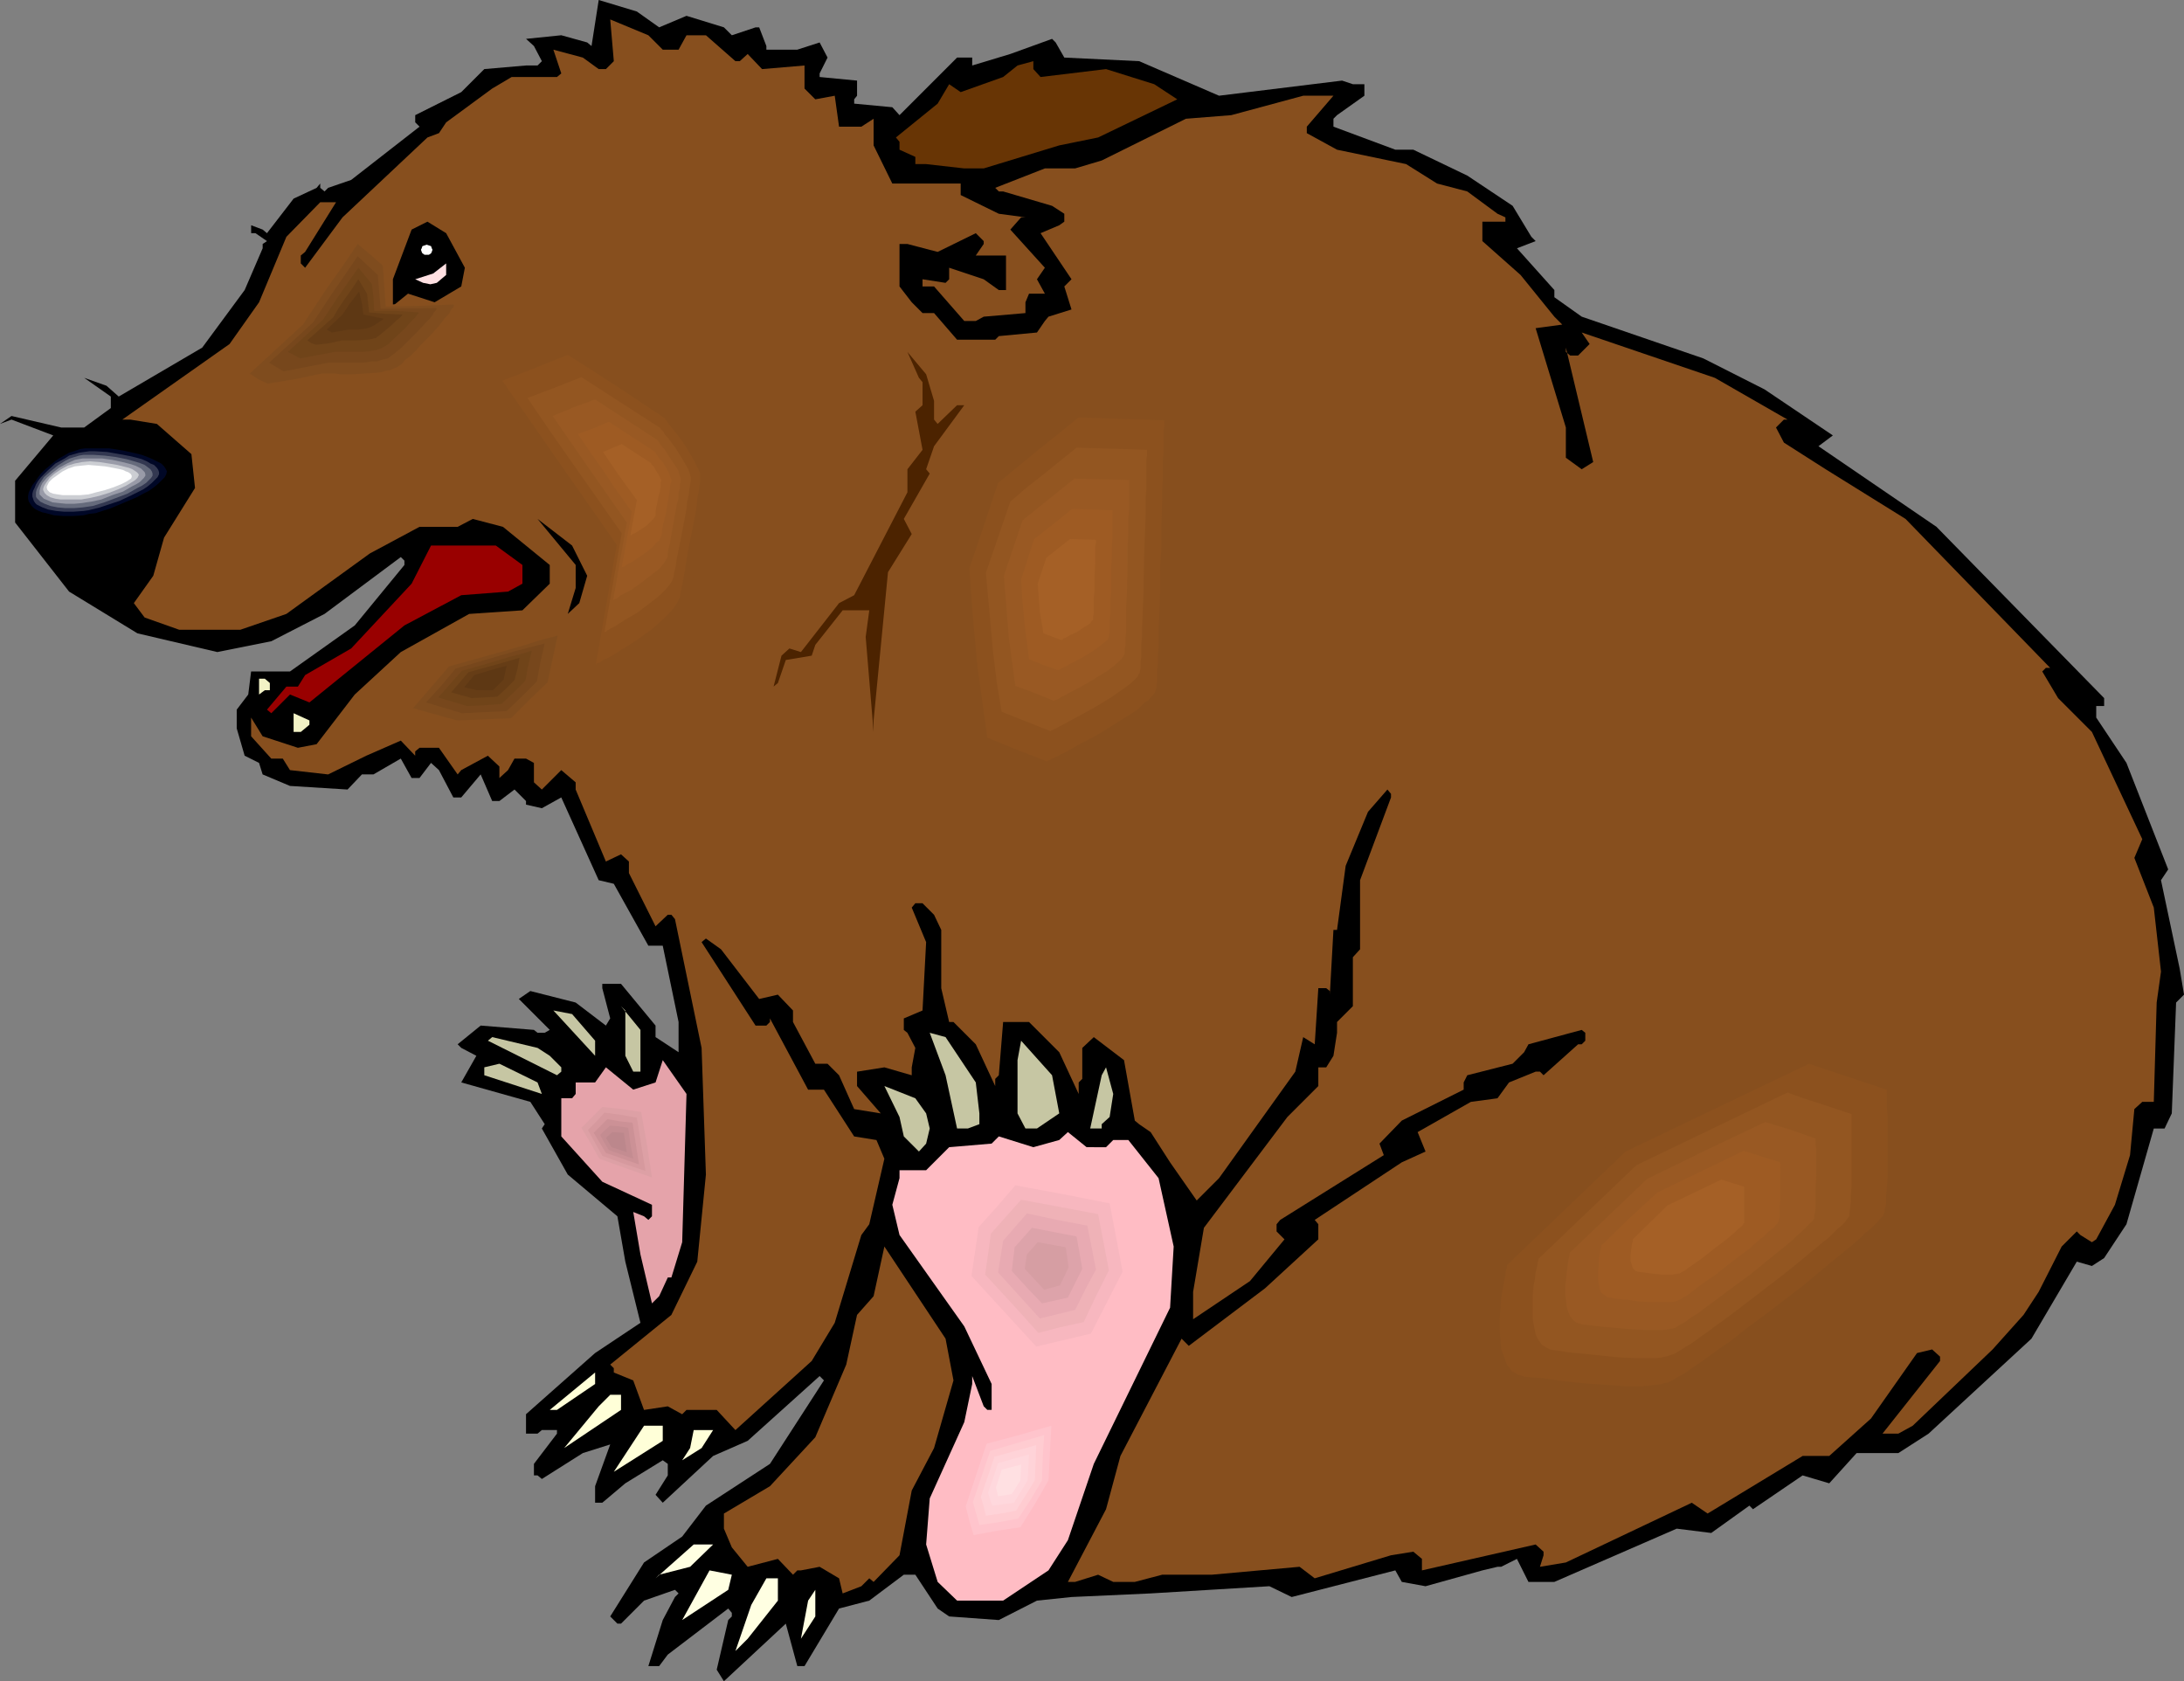 <?xml version="1.0" encoding="UTF-8" standalone="no"?>
<svg
   version="1.0"
   width="129.766mm"
   height="99.882mm"
   id="svg85"
   sodipodi:docname="Bear Sitting.wmf"
   xmlns:inkscape="http://www.inkscape.org/namespaces/inkscape"
   xmlns:sodipodi="http://sodipodi.sourceforge.net/DTD/sodipodi-0.dtd"
   xmlns="http://www.w3.org/2000/svg"
   xmlns:svg="http://www.w3.org/2000/svg">
  <rect width="100%" height="100%" fill="#808080" stroke="none"/>
  <sodipodi:namedview
     id="namedview85"
     pagecolor="#ffffff"
     bordercolor="#000000"
     borderopacity="0.25"
     inkscape:showpageshadow="2"
     inkscape:pageopacity="0.0"
     inkscape:pagecheckerboard="0"
     inkscape:deskcolor="#d1d1d1"
     inkscape:document-units="mm" />
  <defs
     id="defs1">
    <pattern
       id="WMFhbasepattern"
       patternUnits="userSpaceOnUse"
       width="6"
       height="6"
       x="0"
       y="0" />
  </defs>
  <path
     style="fill:#000000;fill-opacity:1;fill-rule:evenodd;stroke:none"
     d="m 148.025,6.141 6.141,-2.586 8.403,2.586 1.778,1.778 5.333,-1.778 h 0.808 l 1.616,4.202 v 0.808 h 6.949 l 5.01,-1.616 1.778,3.394 -1.778,3.555 v 0.808 l 8.403,0.808 v 3.394 l -0.646,0.808 v 0.97 l 8.565,0.808 1.616,1.778 12.928,-12.928 h 3.394 v 1.778 l 8.565,-2.586 9.373,-3.394 0.808,0.808 1.939,3.394 16.806,0.808 17.938,7.757 27.634,-3.394 2.424,0.808 h 2.586 v 2.586 l -6.141,4.363 -0.808,0.808 v 1.778 l 13.898,5.171 h 4.04 l 12.12,5.818 10.181,6.787 4.202,6.949 0.97,0.97 -4.202,1.616 8.403,9.373 V 66.742 l 6.141,4.363 27.31,9.373 13.736,6.949 15.352,10.343 -3.232,2.424 26.502,18.1 37.653,38.462 v 1.778 h -1.778 v 2.586 l 6.787,10.181 9.373,23.917 -1.616,2.424 4.202,19.877 0.97,5.818 -1.778,1.778 -0.97,24.887 -1.616,3.394 h -2.424 l -6.141,21.493 -5.01,7.595 -2.747,1.778 -3.394,-0.97 -10.181,17.292 -23.109,21.332 -6.787,4.363 h -9.373 l -6.141,6.787 -5.979,-1.778 -11.15,7.595 -0.808,-0.808 -8.565,6.141 -7.757,-0.97 -27.472,11.959 h -5.818 l -2.586,-5.171 -3.555,1.778 h -0.808 l -3.394,0.808 -12.766,3.555 -5.333,-0.97 -1.454,-2.586 -23.27,5.979 -5.01,-2.424 -26.664,1.616 -17.776,0.808 -7.757,0.808 -8.565,4.363 -11.15,-0.808 -2.586,-1.778 -5.01,-7.595 h -2.586 l -7.757,5.818 -6.787,1.778 -7.757,12.928 h -1.616 l -2.586,-9.535 -13.898,12.928 -1.616,-2.586 2.586,-11.151 0.808,-0.808 v -0.808 l -0.808,-0.97 -13.574,10.343 -1.939,2.586 h -2.424 l 3.232,-10.343 2.747,-5.171 0.808,-0.808 -0.808,-0.808 -6.949,2.424 -5.171,5.171 h -0.808 l -1.616,-1.616 7.595,-12.12 8.565,-5.818 5.333,-6.949 14.382,-9.373 12.12,-18.746 -0.97,-0.97 -16.16,14.544 -7.757,3.394 -11.312,10.504 -1.616,-1.778 2.747,-4.363 v -2.586 l -1.131,-0.808 -8.403,5.171 -5.171,4.363 h -1.616 v -3.717 l 3.394,-9.373 -6.141,1.939 -9.211,5.818 -0.97,-0.808 h -0.808 v -2.586 l 5.171,-6.787 v -0.808 h -3.394 l -0.97,0.808 h -2.586 v -4.363 l 15.514,-13.736 10.181,-6.787 -3.394,-13.736 -1.778,-10.181 -11.15,-9.373 -5.818,-10.343 0.646,-0.97 -3.232,-5.01 -15.514,-4.363 3.394,-5.979 -3.394,-1.778 -0.808,-0.808 5.171,-4.202 11.958,0.97 0.808,0.646 h 1.616 l 1.131,-0.646 -6.949,-6.949 2.586,-1.778 10.181,2.586 6.787,5.171 0.97,-1.616 -1.778,-6.787 v -0.97 h 4.202 l 7.757,9.373 v 2.586 l 5.171,3.394 v -6.787 l -3.555,-17.13 h -3.232 l -7.757,-13.898 -3.394,-0.808 -8.403,-18.584 -4.363,2.424 -3.555,-0.808 v -0.808 l -2.586,-2.586 -3.394,2.586 h -1.616 l -2.586,-5.979 -4.363,5.171 h -1.778 l -3.232,-6.141 -1.778,-1.616 -2.586,3.394 h -1.778 l -2.424,-4.363 -6.141,3.555 h -2.586 l -3.232,3.394 -12.928,-0.808 -6.141,-2.586 -0.808,-2.586 -3.232,-1.616 -1.778,-6.141 v -4.202 l 2.586,-3.394 0.646,-5.171 h 8.726 L 79.669,140.433 90.819,126.858 v -0.97 l -0.808,-0.808 -17.13,12.767 -11.958,6.141 -12.12,2.424 -17.938,-4.202 L 15.514,132.838 3.394,117.324 V 107.951 L 11.958,97.77 2.586,94.215 0,95.184 2.586,93.407 13.736,95.992 h 5.171 l 5.979,-4.363 v -2.586 l -5.979,-4.202 5.01,1.778 2.747,2.424 18.746,-10.989 9.534,-12.928 4.04,-9.373 v -0.97 l 0.97,-0.646 -2.586,-1.778 h -0.97 v -1.778 l 2.586,0.97 0.97,0.808 5.979,-7.757 5.171,-2.424 0.808,-0.97 v 0.97 l 0.97,0.808 0.808,-0.808 5.171,-1.778 15.352,-11.959 -0.97,-0.97 v -1.616 l 10.342,-5.171 5.171,-5.171 9.373,-0.808 h 2.586 l 0.97,-0.97 -1.778,-3.394 -1.778,-1.616 7.918,-0.808 5.818,1.616 0.97,0.808 L 134.451,0 l 8.565,2.586 z"
     id="path1" />
  <path
     style="fill:#874f1e;fill-opacity:1;fill-rule:evenodd;stroke:none"
     d="m 148.833,11.151 h 3.555 l 1.778,-3.232 h 4.363 l 6.626,5.818 h 0.97 l 1.778,-1.616 3.232,3.394 9.534,-0.808 v 5.171 l 2.424,2.424 4.363,-0.808 0.97,6.949 h 5.01 l 2.747,-1.778 v 5.979 l 4.202,8.565 h 15.352 v 2.586 l 8.565,4.202 5.979,0.808 h -0.97 l -2.424,2.747 7.757,8.565 -1.778,2.586 1.778,3.232 h -3.555 l -0.808,1.939 v 2.424 l -9.373,0.808 -1.778,0.97 h -2.586 l -6.787,-7.757 h -2.586 v -1.616 l 5.171,0.808 0.808,-0.808 v -2.586 l 7.757,2.586 3.394,2.424 h 1.616 v -7.757 h -6.787 l 1.778,-2.586 v -0.646 l -1.778,-1.778 -8.565,4.202 -6.787,-1.778 h -1.778 v 9.535 l 2.747,3.555 2.424,2.424 h 2.586 l 5.171,5.979 h 8.565 l 0.808,-0.808 8.565,-0.808 1.778,-2.586 0.808,-0.97 5.171,-1.616 -1.616,-5.171 1.616,-1.616 -6.949,-10.343 4.202,-1.778 1.131,-0.808 v -1.778 l -2.747,-1.778 -10.989,-3.232 h -0.97 l -0.808,-0.808 11.15,-4.363 h 6.787 l 5.979,-1.778 18.907,-9.373 10.181,-0.808 16.16,-4.363 h 6.787 l -5.979,6.949 v 1.454 l 6.787,3.717 15.514,3.232 6.949,4.363 6.787,1.778 6.787,5.01 1.778,0.808 v 0.97 h -5.171 v 4.363 l 8.565,7.595 7.595,9.373 1.778,1.778 -5.979,0.808 3.394,11.151 3.394,11.151 v 6.787 l 3.555,2.586 2.586,-1.616 -6.141,-25.695 v 0.97 l 0.97,0.808 h 1.778 l 2.586,-2.586 -1.778,-2.586 29.896,10.181 16.322,9.373 h -0.808 l -1.778,1.778 1.778,3.394 9.373,5.979 17.938,11.151 32.482,33.452 h -0.97 l -0.808,0.808 3.555,5.979 7.595,7.595 11.312,24.079 -1.778,4.202 4.363,11.151 1.616,14.383 -0.97,6.949 -0.646,22.301 h -2.586 l -1.778,1.616 -0.97,10.343 -3.394,11.151 -4.202,7.757 -0.97,0.646 -2.586,-1.616 -0.808,-0.808 -3.394,3.394 -5.171,10.181 -3.394,5.171 -6.949,7.757 -17.938,17.13 -3.232,1.778 h -3.555 l 12.928,-16.322 v -0.97 l -1.778,-1.616 -3.394,0.808 -10.342,14.706 -9.373,8.403 h -5.979 l -21.331,12.928 -3.555,-2.424 -28.28,13.413 -5.818,0.97 0.808,-2.586 v -0.808 l -1.778,-1.616 -25.533,5.818 v -2.586 l -1.939,-1.616 -5.01,0.808 -17.13,5.171 -3.394,-2.586 -19.715,1.778 H 260.984 l -6.141,1.616 h -4.848 l -3.394,-1.616 -5.171,1.616 h -1.616 l 8.565,-16.322 3.232,-11.959 13.736,-26.341 1.616,1.616 17.13,-12.928 11.958,-10.989 v -3.394 l -0.808,-0.97 19.554,-12.928 5.333,-2.424 -1.778,-4.363 11.958,-6.787 5.979,-0.808 2.586,-3.555 5.979,-2.424 h 0.97 l 0.808,0.808 7.757,-6.949 h 0.808 l 0.808,-0.808 v -1.778 l -0.808,-0.646 -11.958,3.232 -0.97,1.778 -2.586,2.586 -10.181,2.586 -0.808,1.616 v 1.616 l -13.898,6.949 -5.01,5.171 0.97,2.586 -23.27,14.544 -0.808,0.97 v 1.616 l 1.778,1.778 -7.757,9.373 -12.766,8.565 v -6.141 l 2.424,-14.383 18.746,-24.887 6.949,-6.949 v -4.202 h 1.778 l 1.616,-2.586 0.808,-5.171 v -2.424 l 3.555,-3.555 v -10.989 l 1.616,-1.778 v -15.514 l 6.949,-18.584 v -0.808 l -0.808,-0.97 -4.363,5.01 -5.01,12.12 -1.939,14.383 h -0.808 l -0.808,14.544 v -0.808 l -0.808,-0.646 h -1.778 l -0.808,12.605 -2.586,-1.616 -1.778,7.757 -17.13,23.917 -5.01,5.01 -5.979,-8.565 -4.363,-6.787 -2.586,-1.778 -0.97,-0.808 -2.424,-13.575 -6.787,-5.171 -2.586,2.424 v 6.949 l -0.808,0.808 v 2.586 l -4.363,-9.373 -6.787,-6.787 h -5.818 l -0.97,11.959 -0.808,0.808 v 1.616 l -4.363,-9.373 -5.01,-5.01 h -0.97 l -1.778,-7.595 v -13.09 l -1.616,-3.394 -2.586,-2.586 h -1.616 l -0.808,0.97 3.232,7.757 -0.808,15.352 -4.202,1.778 v 2.586 l 0.808,0.646 1.778,3.394 -0.808,4.363 v 1.778 l -6.141,-1.778 -6.141,0.97 v 3.232 l 5.333,6.141 -5.979,-0.97 -3.394,-7.595 -2.586,-2.586 h -2.747 l -5.01,-9.373 v -2.586 l -3.394,-3.555 -4.202,0.97 -8.565,-11.151 -3.394,-2.424 -0.97,0.808 12.12,18.746 h 2.424 l 0.808,-0.808 v -0.808 l 8.565,15.999 h 3.555 l 6.787,10.504 5.01,0.808 1.778,4.202 -3.394,14.706 -1.778,2.424 -5.979,19.716 -5.171,8.565 -17.13,15.514 -4.202,-4.525 h -6.787 l -0.97,0.97 -3.232,-1.778 -5.333,0.808 -2.424,-6.626 -4.363,-1.778 v -0.97 l -0.808,-0.808 13.736,-11.151 5.818,-11.959 1.939,-19.554 -0.97,-28.442 -5.979,-28.927 -0.808,-0.97 h -0.808 l -2.747,2.586 -5.979,-11.959 v -2.586 l -1.778,-1.616 -3.394,1.616 -6.787,-16.16 v -1.616 l -3.232,-2.747 -4.363,4.363 -1.778,-1.616 v -4.363 l -1.778,-0.97 h -2.586 l -1.454,2.586 -1.939,1.778 v -2.586 l -2.586,-2.424 -5.979,3.232 -0.808,0.97 -4.202,-5.979 h -4.363 l -0.97,0.808 v 0.97 l -3.232,-3.394 -7.757,3.394 -8.565,4.202 -8.565,-0.97 -1.616,-2.586 h -2.586 l -4.525,-5.01 v -4.202 l 2.586,4.202 7.918,2.586 4.202,-0.808 8.565,-11.151 10.342,-9.535 15.352,-8.565 11.958,-0.808 6.141,-5.979 v -4.202 l -10.504,-8.565 -6.787,-1.778 -3.394,1.778 h -8.565 l -11.15,5.979 -18.746,13.575 -10.342,3.555 H 40.238 l -7.757,-2.747 -2.424,-3.232 4.363,-6.141 2.424,-8.565 6.949,-11.151 -0.808,-7.595 -7.757,-6.787 -5.979,-0.97 h -1.778 l 24.078,-16.968 6.626,-9.373 6.141,-14.706 7.595,-7.757 h 3.555 l -6.949,11.151 -0.97,0.808 v 1.778 l 0.97,0.97 8.403,-11.312 19.069,-17.938 2.586,-0.97 1.616,-2.424 10.342,-7.595 4.363,-2.586 h 10.181 l 0.97,-0.808 -1.778,-5.333 6.626,1.778 3.555,2.586 h 1.616 l 1.778,-1.778 -0.808,-9.373 8.565,3.555 z"
     id="path2" />
  <path
     style="fill:#683505;fill-opacity:1;fill-rule:evenodd;stroke:none"
     d="m 233.673,17.292 14.706,-1.778 10.827,3.394 5.171,3.394 -17.776,8.565 -8.726,1.778 -16.968,5.171 h -4.363 l -8.565,-0.97 h -2.424 v -1.616 l -3.555,-1.616 V 31.836 l -0.808,-0.97 9.373,-7.595 2.586,-4.363 2.586,1.778 9.534,-3.394 3.232,-2.586 3.555,-0.97 v 1.778 z"
     id="path3" />
  <path
     style="fill:#000000;fill-opacity:1;fill-rule:evenodd;stroke:none"
     d="m 104.393,60.116 -0.808,4.202 -5.979,3.555 -5.979,-1.939 -3.394,2.747 v -5.979 l 4.202,-11.151 3.555,-1.778 4.202,2.586 z"
     id="path4" />
  <path
     style="fill:#ffe0e2;fill-opacity:1;fill-rule:evenodd;stroke:none"
     d="m 96.637,63.833 -1.616,-0.323 -1.778,-0.808 4.04,-1.293 2.909,-2.262 v 2.586 l -2.101,1.778 z"
     id="path5" />
  <path
     style="fill:#4c2300;fill-opacity:1;fill-rule:evenodd;stroke:none"
     d="m 209.757,90.013 v 4.202 l 0.808,0.97 4.363,-4.202 h 1.616 l -6.787,9.211 -1.778,5.171 0.808,0.97 -5.818,10.181 1.778,3.394 -5.333,8.565 -3.232,33.29 v 2.586 l -1.778,-21.332 0.808,-5.979 h -5.979 l -6.141,7.757 -0.808,2.424 -5.818,0.97 -1.778,5.171 -0.97,0.808 1.778,-6.949 1.778,-1.616 2.586,0.808 8.565,-10.989 3.394,-1.778 11.958,-23.109 v -5.171 l 3.394,-4.363 -1.616,-8.565 1.616,-1.454 v -5.171 l -0.808,-0.97 -2.586,-5.818 4.202,5.01 z"
     id="path6" />
  <path
     style="fill:#000000;fill-opacity:1;fill-rule:evenodd;stroke:none"
     d="m 39.43,104.557 -1.778,6.787 -2.424,3.555 -7.757,1.616 -4.363,5.979 0.808,2.586 0.97,0.808 4.363,-1.616 -0.97,5.01 -2.586,3.555 -9.373,-3.555 -9.373,-13.575 v -6.141 l 4.202,-5.01 8.726,-5.979 15.352,0.808 z"
     id="path7" />
  <path
     style="fill:#000000;fill-opacity:1;fill-rule:evenodd;stroke:none"
     d="m 131.865,129.283 -1.778,6.141 -2.586,2.424 1.778,-5.818 v -5.171 l -8.565,-10.343 7.757,5.979 z"
     id="path8" />
  <path
     style="fill:#990000;fill-opacity:1;fill-rule:evenodd;stroke:none"
     d="m 117.321,126.858 v 4.202 l -3.232,1.778 -10.504,0.808 -12.766,6.787 -21.331,17.292 -4.363,-1.778 -4.202,4.202 -0.97,-0.808 4.363,-5.171 h 2.586 l 1.616,-2.586 10.342,-5.979 13.574,-14.544 4.363,-8.565 h 14.544 z"
     id="path9" />
  <path
     style="fill:#f2f2c6;fill-opacity:1;fill-rule:evenodd;stroke:none"
     d="m 60.6,153.361 v 1.616 h -1.131 l -1.293,0.97 v -3.555 h 1.293 z"
     id="path10" />
  <path
     style="fill:#f2f2c6;fill-opacity:1;fill-rule:evenodd;stroke:none"
     d="m 69.488,162.734 -1.939,1.616 h -1.616 v -4.202 l 3.555,1.616 z"
     id="path11" />
  <path
     style="fill:#c6c6a3;fill-opacity:1;fill-rule:evenodd;stroke:none"
     d="m 143.824,240.627 h -1.616 l -1.778,-3.555 v -10.181 l -0.97,-0.97 4.363,5.333 z"
     id="path12" />
  <path
     style="fill:#c6c6a3;fill-opacity:1;fill-rule:evenodd;stroke:none"
     d="m 133.643,233.678 v 3.394 l -9.373,-10.181 4.202,0.808 z"
     id="path13" />
  <path
     style="fill:#c6c6a3;fill-opacity:1;fill-rule:evenodd;stroke:none"
     d="m 219.129,243.051 0.808,6.949 v 2.424 l -2.586,0.97 h -2.424 l -2.586,-11.959 -3.555,-9.535 3.555,0.97 z"
     id="path14" />
  <path
     style="fill:#c6c6a3;fill-opacity:1;fill-rule:evenodd;stroke:none"
     d="m 123.462,237.072 2.586,2.586 v 0.97 l -0.97,0.808 -15.514,-7.757 0.97,-0.808 10.181,2.424 z"
     id="path15" />
  <path
     style="fill:#c6c6a3;fill-opacity:1;fill-rule:evenodd;stroke:none"
     d="m 237.875,250 -5.01,3.394 h -2.586 l -1.778,-3.394 v -11.959 l 0.808,-4.363 6.949,7.757 z"
     id="path16" />
  <path
     style="fill:#e5a3aa;fill-opacity:1;fill-rule:evenodd;stroke:none"
     d="m 153.197,278.927 -2.424,7.919 h -0.808 l -1.939,4.202 -1.616,1.616 -2.586,-10.989 -1.616,-9.535 2.424,0.97 0.97,0.808 0.808,-0.808 v -2.586 l -11.15,-5.171 -9.211,-10.181 v -8.565 h 2.424 l 0.808,-0.97 v -2.586 h 4.363 l 2.424,-3.394 6.141,5.01 5.01,-1.616 1.616,-5.01 5.333,7.595 z"
     id="path17" />
  <path
     style="fill:#c6c6a3;fill-opacity:1;fill-rule:evenodd;stroke:none"
     d="m 121.685,245.637 -12.928,-4.202 v -1.778 l 3.394,-0.808 8.565,4.202 z"
     id="path18" />
  <path
     style="fill:#c6c6a3;fill-opacity:1;fill-rule:evenodd;stroke:none"
     d="m 249.187,250.808 -1.778,1.616 v 0.97 h -2.586 l 2.586,-11.959 0.97,-1.778 1.616,5.979 z"
     id="path19" />
  <path
     style="fill:#c6c6a3;fill-opacity:1;fill-rule:evenodd;stroke:none"
     d="m 207.979,250 0.808,3.394 -0.808,3.394 -1.616,1.778 -3.394,-3.394 -0.97,-4.363 -3.394,-6.949 6.949,2.747 z"
     id="path20" />
  <path
     style="fill:#ffbcc4;fill-opacity:1;fill-rule:evenodd;stroke:none"
     d="m 248.379,257.595 1.616,-1.616 h 3.394 l 6.787,8.565 3.394,15.352 -0.808,13.736 -17.13,35.068 -5.818,17.13 -4.363,6.787 -10.181,6.787 h -10.342 l -4.363,-4.202 -2.586,-8.403 0.808,-10.343 7.757,-17.13 1.778,-8.565 v -1.778 l 2.586,6.787 0.808,0.808 h 0.97 v -5.818 l -6.141,-12.928 -14.544,-20.524 -1.616,-6.787 1.616,-5.979 v -1.778 h 5.979 l 5.171,-5.171 9.534,-0.808 1.616,-1.616 7.757,2.424 5.818,-1.616 1.939,-1.778 4.202,3.394 z"
     id="path21" />
  <path
     style="fill:#874f1e;fill-opacity:1;fill-rule:evenodd;stroke:none"
     d="m 214.12,309.955 -4.363,15.191 -5.01,9.535 -2.747,14.544 -5.818,5.979 -0.97,-0.808 -1.778,1.778 -4.202,1.616 -0.808,-3.394 -4.363,-2.586 -4.202,0.808 h -0.808 l -0.97,0.97 -3.394,-3.555 -6.787,1.778 -3.555,-4.363 -1.778,-4.202 v -3.394 l 10.342,-6.141 10.181,-10.989 6.949,-16.322 2.424,-11.151 3.717,-4.202 2.424,-11.151 13.736,20.685 z"
     id="path22" />
  <path
     style="fill:#ffffd8;fill-opacity:1;fill-rule:evenodd;stroke:none"
     d="m 125.078,316.581 h -1.616 l 10.181,-8.403 v 2.586 z"
     id="path23" />
  <path
     style="fill:#ffffd8;fill-opacity:1;fill-rule:evenodd;stroke:none"
     d="m 139.461,316.581 -12.766,8.565 7.757,-9.373 2.586,-2.586 h 2.424 z"
     id="path24" />
  <path
     style="fill:#ffffd8;fill-opacity:1;fill-rule:evenodd;stroke:none"
     d="m 148.833,323.529 -10.989,6.949 6.787,-10.343 h 4.202 z"
     id="path25" />
  <path
     style="fill:#ffffd8;fill-opacity:1;fill-rule:evenodd;stroke:none"
     d="m 157.56,325.146 -4.363,2.747 1.778,-2.747 0.808,-4.04 h 4.363 z"
     id="path26" />
  <path
     style="fill:#ffffe2;fill-opacity:1;fill-rule:evenodd;stroke:none"
     d="m 154.974,351.81 -6.949,1.778 -0.808,0.808 8.565,-7.595 h 4.363 z"
     id="path27" />
  <path
     style="fill:#ffffe2;fill-opacity:1;fill-rule:evenodd;stroke:none"
     d="m 163.539,356.981 -10.342,6.787 6.141,-11.151 5.01,0.97 z"
     id="path28" />
  <path
     style="fill:#ffffe2;fill-opacity:1;fill-rule:evenodd;stroke:none"
     d="m 174.689,359.405 -6.787,8.565 -2.747,2.747 3.555,-10.343 3.394,-5.979 h 2.586 z"
     id="path29" />
  <path
     style="fill:#ffffe2;fill-opacity:1;fill-rule:evenodd;stroke:none"
     d="m 179.861,367.97 1.616,-8.565 1.616,-2.424 v 5.979 z"
     id="path30" />
  <path
     style="fill:#ffffff;fill-opacity:1;fill-rule:evenodd;stroke:none"
     d="m 95.829,54.945 0.485,0.162 0.485,0.162 0.162,0.485 0.162,0.323 -0.162,0.485 -0.162,0.323 -0.485,0.323 h -0.485 -0.485 l -0.485,-0.323 -0.162,-0.323 -0.162,-0.485 0.162,-0.323 0.162,-0.485 0.485,-0.162 z"
     id="path31" />
  <path
     style="fill:#000726;fill-opacity:1;fill-rule:evenodd;stroke:none"
     d="m 19.069,100.679 h 1.293 1.454 2.747 l 3.07,0.485 2.909,0.646 1.293,0.323 1.293,0.485 1.131,0.485 0.97,0.485 0.97,0.485 0.646,0.646 0.323,0.485 0.323,0.646 -0.162,0.646 -0.323,0.646 -0.646,0.646 -0.808,0.808 -0.97,0.808 -1.131,0.808 -1.293,0.646 -1.454,0.808 -3.07,1.293 -3.07,1.293 -1.616,0.485 -1.454,0.485 -1.454,0.162 -1.293,0.323 -2.262,0.162 h -2.262 l -2.101,-0.162 -1.778,-0.485 -0.808,-0.162 -0.808,-0.323 -0.646,-0.323 -0.485,-0.323 -0.485,-0.485 -0.323,-0.485 -0.323,-0.485 -0.162,-0.646 v -0.646 l 0.162,-0.808 0.323,-0.646 0.485,-0.97 0.646,-0.808 0.646,-0.97 0.646,-0.808 0.97,-0.97 1.939,-1.616 1.131,-0.808 1.131,-0.646 1.131,-0.646 1.131,-0.323 1.293,-0.485 z"
     id="path32" />
  <path
     style="fill:#333851;fill-opacity:1;fill-rule:evenodd;stroke:none"
     d="m 18.907,101.487 1.131,-0.162 h 1.293 l 2.747,0.162 2.747,0.485 2.586,0.485 1.293,0.323 1.131,0.323 1.131,0.485 0.808,0.485 0.808,0.323 0.646,0.646 0.323,0.485 0.162,0.485 v 0.485 l -0.323,0.646 -0.646,0.646 -0.646,0.646 -0.97,0.808 -0.97,0.646 -1.293,0.646 -1.293,0.646 -2.747,1.293 -2.909,0.97 -1.454,0.485 -1.293,0.323 -1.293,0.323 -1.131,0.162 -2.262,0.162 h -2.101 l -1.778,-0.162 -1.778,-0.323 L 9.534,113.93 8.888,113.607 8.242,113.284 7.918,112.961 7.595,112.476 7.434,111.991 7.272,111.506 v -0.646 l 0.162,-0.646 0.323,-0.646 0.323,-0.808 0.485,-0.808 0.646,-0.808 1.454,-1.454 1.778,-1.616 2.101,-1.131 0.97,-0.646 1.131,-0.323 1.131,-0.323 z"
     id="path33" />
  <path
     style="fill:#666b7c;fill-opacity:1;fill-rule:evenodd;stroke:none"
     d="m 18.746,102.133 h 1.131 1.131 l 2.424,0.162 2.586,0.323 2.424,0.485 2.262,0.646 0.97,0.323 0.808,0.323 0.646,0.485 0.646,0.485 0.323,0.485 0.162,0.485 v 0.485 l -0.323,0.485 -0.485,0.485 -0.646,0.646 -0.97,0.646 -0.97,0.485 -1.131,0.646 -1.131,0.646 -2.586,0.97 -2.586,0.97 -2.586,0.808 -1.131,0.162 -1.131,0.162 -1.939,0.162 h -1.939 l -1.778,-0.162 -1.616,-0.323 -1.293,-0.485 -0.97,-0.485 -0.485,-0.485 -0.323,-0.323 -0.162,-0.323 v -0.485 -0.485 l 0.162,-0.646 0.323,-0.646 0.323,-0.646 0.97,-1.454 1.454,-1.293 1.616,-1.293 1.778,-1.131 0.97,-0.485 2.101,-0.646 z"
     id="path34" />
  <path
     style="fill:#999ba8;fill-opacity:1;fill-rule:evenodd;stroke:none"
     d="m 18.584,102.941 h 2.101 2.262 l 2.262,0.323 2.262,0.485 1.939,0.485 0.97,0.323 0.646,0.323 0.646,0.323 0.485,0.485 0.323,0.323 0.162,0.485 v 0.323 l -0.323,0.485 -0.485,0.485 -0.485,0.485 -0.808,0.485 -0.97,0.485 -1.939,1.131 -2.424,0.808 -2.424,0.97 -2.262,0.485 -1.131,0.162 -0.97,0.162 -1.778,0.162 h -1.778 l -1.616,-0.162 -1.454,-0.162 -1.131,-0.485 -0.808,-0.323 -0.646,-0.646 -0.323,-0.323 v -0.485 -0.323 l 0.162,-0.646 0.162,-0.485 0.323,-0.646 0.97,-1.131 1.293,-1.131 1.454,-1.131 1.778,-0.97 1.778,-0.808 0.808,-0.162 z"
     id="path35" />
  <path
     style="fill:#ccced3;fill-opacity:1;fill-rule:evenodd;stroke:none"
     d="m 18.422,103.749 1.778,-0.162 2.101,0.162 2.101,0.323 1.939,0.323 1.939,0.485 0.646,0.162 0.808,0.323 0.485,0.323 0.485,0.323 0.323,0.323 0.162,0.323 -0.162,0.323 -0.162,0.323 -0.485,0.485 -0.485,0.323 -0.808,0.485 -0.808,0.485 -1.778,0.808 -2.101,0.808 -2.101,0.646 -2.101,0.485 -0.97,0.162 -0.97,0.162 h -1.616 -1.616 -1.454 l -1.131,-0.162 -1.131,-0.323 -0.808,-0.485 -0.485,-0.485 -0.323,-0.646 v -0.323 l 0.162,-0.485 0.162,-0.323 0.323,-0.485 0.808,-1.131 1.131,-0.97 1.454,-0.97 1.454,-0.808 1.616,-0.485 z"
     id="path36" />
  <path
     style="fill:#ffffff;fill-opacity:1;fill-rule:evenodd;stroke:none"
     d="m 18.261,104.557 1.616,-0.162 1.939,0.162 1.778,0.162 1.778,0.323 1.616,0.323 0.646,0.162 0.646,0.323 0.485,0.162 0.485,0.323 0.162,0.162 0.162,0.323 v 0.323 l -0.162,0.323 -0.485,0.323 -0.485,0.323 -0.646,0.323 -0.646,0.323 -1.616,0.646 -1.939,0.646 -1.939,0.485 -1.778,0.485 -1.778,0.162 h -1.454 -1.293 -1.293 l -1.131,-0.162 -0.97,-0.162 -0.808,-0.323 -0.485,-0.485 -0.162,-0.485 v -0.323 l 0.162,-0.323 0.323,-0.646 0.808,-0.808 1.131,-0.808 1.131,-0.808 1.293,-0.646 1.454,-0.485 z"
     id="path37" />
  <path
     style="fill:#ffbcc4;fill-opacity:1;fill-rule:evenodd;stroke:none"
     d="m 215.251,287.007 1.939,-13.09 9.696,-10.989 24.725,4.848 3.232,17.938 -8.08,16.484 -14.382,3.394 z"
     id="path38" />
  <path
     style="fill:#f7b7bf;fill-opacity:1;fill-rule:evenodd;stroke:none"
     d="m 218.16,286.522 0.808,-5.495 0.808,-5.495 4.202,-4.686 4.04,-4.686 10.504,1.939 10.666,2.101 1.454,7.595 1.454,7.757 -3.555,6.949 -3.555,6.949 -12.282,2.909 -7.272,-7.919 z"
     id="path39" />
  <path
     style="fill:#efb2b7;fill-opacity:1;fill-rule:evenodd;stroke:none"
     d="m 221.23,286.199 0.646,-4.525 0.646,-4.686 6.787,-7.595 8.726,1.616 8.565,1.616 2.424,12.605 -2.909,5.818 -2.747,5.818 -5.171,1.131 -5.01,1.293 -2.909,-3.232 -3.07,-3.394 z"
     id="path40" />
  <path
     style="fill:#e8aab2;fill-opacity:1;fill-rule:evenodd;stroke:none"
     d="m 224.139,285.714 1.131,-7.111 5.333,-6.141 6.787,1.454 6.787,1.293 0.97,4.848 0.97,5.01 -2.424,4.525 -2.262,4.525 -7.918,1.939 -4.686,-5.171 z"
     id="path41" />
  <path
     style="fill:#dda3aa;fill-opacity:1;fill-rule:evenodd;stroke:none"
     d="m 227.209,285.391 0.646,-5.333 3.878,-4.363 10.019,1.939 0.646,3.555 0.646,3.717 -1.616,3.232 -1.616,3.232 -2.909,0.646 -2.909,0.646 -3.394,-3.555 z"
     id="path42" />
  <path
     style="fill:#d69ea3;fill-opacity:1;fill-rule:evenodd;stroke:none"
     d="m 230.118,284.906 0.485,-3.232 2.424,-2.747 6.302,1.131 0.646,4.525 -1.939,4.04 -3.555,0.97 z"
     id="path43" />
  <path
     style="fill:#e5a3aa;fill-opacity:1;fill-rule:evenodd;stroke:none"
     d="m 133.966,260.989 -4.848,-8.403 5.656,-5.495 10.181,1.454 2.747,17.13 z"
     id="path44" />
  <path
     style="fill:#dda0a5;fill-opacity:1;fill-rule:evenodd;stroke:none"
     d="m 134.613,260.181 -1.939,-3.394 -2.101,-3.555 2.424,-2.424 2.262,-2.262 4.363,0.485 4.363,0.646 1.293,7.272 1.131,7.434 -5.979,-2.101 z"
     id="path45" />
  <path
     style="fill:#d6999e;fill-opacity:1;fill-rule:evenodd;stroke:none"
     d="m 135.259,259.535 -1.616,-2.909 -1.616,-2.909 1.939,-1.939 1.778,-1.939 3.717,0.485 3.555,0.646 1.939,11.959 -4.848,-1.616 z"
     id="path46" />
  <path
     style="fill:#cc9196;fill-opacity:1;fill-rule:evenodd;stroke:none"
     d="m 136.067,258.888 -2.747,-4.525 1.616,-1.616 1.454,-1.454 2.747,0.485 2.909,0.323 1.454,9.373 -3.717,-1.293 -1.778,-0.646 z"
     id="path47" />
  <path
     style="fill:#c48c91;fill-opacity:1;fill-rule:evenodd;stroke:none"
     d="m 136.713,258.242 -0.97,-1.616 -0.97,-1.778 1.131,-1.131 1.131,-0.97 1.939,0.162 2.101,0.323 0.485,3.555 0.646,3.394 -2.747,-0.97 z"
     id="path48" />
  <path
     style="fill:#bc878c;fill-opacity:1;fill-rule:evenodd;stroke:none"
     d="m 137.36,257.595 -1.293,-2.101 1.454,-1.293 2.586,0.162 0.646,4.363 z"
     id="path49" />
  <path
     style="fill:#ffbcc4;fill-opacity:1;fill-rule:evenodd;stroke:none"
     d="m 237.875,317.873 -17.13,4.848 -5.494,16.484 1.939,7.595 12.443,-1.939 7.434,-12.443 z"
     id="path50" />
  <path
     style="fill:#ffc4cc;fill-opacity:1;fill-rule:evenodd;stroke:none"
     d="m 236.097,320.136 -7.272,2.101 -7.272,1.939 -4.686,14.059 0.808,3.232 0.97,3.232 5.171,-0.97 5.333,-0.808 3.232,-5.171 3.07,-5.333 0.323,-6.141 z"
     id="path51" />
  <path
     style="fill:#ffccd1;fill-opacity:1;fill-rule:evenodd;stroke:none"
     d="m 234.481,322.237 -12.12,3.555 -3.878,11.474 1.454,5.171 4.363,-0.646 4.363,-0.808 2.747,-4.202 2.586,-4.363 0.162,-5.01 z"
     id="path52" />
  <path
     style="fill:#ffd3d8;fill-opacity:1;fill-rule:evenodd;stroke:none"
     d="m 232.704,324.499 -9.373,2.586 -3.07,9.05 0.646,2.101 0.485,2.101 3.394,-0.485 3.394,-0.646 4.202,-6.787 0.162,-3.878 z"
     id="path53" />
  <path
     style="fill:#ffd8dd;fill-opacity:1;fill-rule:evenodd;stroke:none"
     d="m 231.088,326.6 -3.555,0.97 -3.394,0.97 -1.131,3.394 -1.131,3.232 0.485,1.616 0.485,1.293 2.424,-0.323 2.424,-0.323 3.07,-5.01 z"
     id="path54" />
  <path
     style="fill:#ffe0e2;fill-opacity:1;fill-rule:evenodd;stroke:none"
     d="m 229.31,328.862 -4.363,1.131 -1.293,4.04 0.485,1.939 3.07,-0.485 1.939,-3.07 z"
     id="path55" />
  <path
     style="fill:#874f1e;fill-opacity:1;fill-rule:evenodd;stroke:none"
     d="m 265.185,87.589 -22.462,-0.646 -21.331,17.292 -7.595,22.624 1.939,25.533 2.909,19.231 15.837,6.141 v 0 l 0.323,-0.162 0.323,-0.162 0.485,-0.162 0.646,-0.323 0.808,-0.485 0.808,-0.323 0.97,-0.646 2.101,-1.131 2.424,-1.293 2.424,-1.293 2.747,-1.454 5.333,-3.232 2.424,-1.616 2.101,-1.616 0.97,-0.808 0.808,-0.646 0.97,-0.808 0.646,-0.646 0.485,-0.646 0.485,-0.646 0.323,-0.646 0.162,-0.485 v -0.808 -0.97 l 0.162,-1.293 0.162,-1.616 v -1.778 -2.101 l 0.162,-2.262 0.162,-2.586 v -2.747 l 0.162,-2.747 v -2.909 l 0.162,-3.07 0.162,-6.303 0.162,-6.303 0.162,-6.303 0.162,-6.141 v -2.909 -2.747 l 0.162,-2.586 v -2.424 -2.262 l 0.162,-1.939 V 91.952 89.205 88.397 Z"
     id="path56" />
  <path
     style="fill:#8c511e;fill-opacity:1;fill-rule:evenodd;stroke:none"
     d="m 261.469,94.376 -9.696,-0.323 -4.686,-0.162 -4.848,-0.162 -9.05,7.272 -9.05,7.434 -3.232,9.696 -3.232,9.535 0.808,10.827 0.97,10.827 1.131,8.08 1.131,8.242 6.787,2.747 6.626,2.586 0.162,-0.162 h 0.162 l 0.323,-0.162 0.485,-0.323 0.485,-0.162 0.646,-0.323 0.808,-0.485 0.808,-0.323 1.778,-0.97 1.939,-1.131 2.262,-1.131 2.262,-1.293 4.363,-2.747 2.101,-1.293 1.939,-1.293 1.454,-1.454 0.808,-0.485 0.485,-0.646 0.485,-0.485 0.485,-0.646 0.162,-0.485 0.162,-0.485 v -0.485 l 0.162,-0.808 v -1.293 -1.293 l 0.162,-1.616 v -1.616 l 0.162,-2.101 v -2.101 -2.262 l 0.162,-2.424 0.162,-5.01 v -5.333 l 0.323,-5.333 v -5.495 l 0.162,-5.171 v -2.424 l 0.162,-2.262 v -2.262 -1.939 l 0.162,-1.939 V 99.548 98.093 96.8 l 0.162,-0.97 z"
     id="path57" />
  <path
     style="fill:#935621;fill-opacity:1;fill-rule:evenodd;stroke:none"
     d="m 257.59,101.002 -15.837,-0.485 -7.595,6.141 -3.717,2.909 -3.555,3.07 -5.494,15.999 1.616,17.776 0.808,6.626 1.131,6.787 10.989,4.363 v 0 l 0.162,-0.162 0.323,-0.162 0.323,-0.162 0.485,-0.162 0.485,-0.323 1.293,-0.646 1.454,-0.808 1.778,-0.97 3.555,-1.939 3.717,-2.262 1.616,-1.131 1.616,-1.131 1.293,-0.97 0.97,-0.97 0.485,-0.485 0.162,-0.485 0.323,-0.323 v -0.323 l 0.162,-0.646 v -0.646 -0.97 l 0.162,-1.131 v -1.293 -1.454 l 0.162,-1.616 v -1.778 l 0.162,-3.717 0.162,-4.363 0.162,-8.727 0.162,-4.363 0.162,-4.363 v -3.878 l 0.162,-1.939 v -1.616 -1.616 -1.293 -1.293 -0.97 l 0.162,-0.808 z"
     id="path58" />
  <path
     style="fill:#995923;fill-opacity:1;fill-rule:evenodd;stroke:none"
     d="m 253.55,107.789 -6.141,-0.162 -6.141,-0.162 -5.818,4.686 -5.818,4.686 -4.202,12.443 1.131,14.059 1.454,10.666 4.363,1.616 4.363,1.778 v 0 l 0.162,-0.162 0.485,-0.162 0.808,-0.485 0.97,-0.485 1.131,-0.646 1.293,-0.646 2.909,-1.616 2.909,-1.778 1.293,-0.808 1.293,-0.97 0.97,-0.808 0.808,-0.808 0.485,-0.646 0.323,-0.646 v -0.323 -0.646 l 0.162,-0.646 v -0.97 -0.97 l 0.162,-1.131 v -1.293 -1.454 -2.909 l 0.162,-3.394 0.162,-6.949 v -3.394 l 0.162,-3.394 v -3.07 l 0.162,-1.454 v -1.293 -1.293 -2.101 -0.808 z"
     id="path59" />
  <path
     style="fill:#9e5b23;fill-opacity:1;fill-rule:evenodd;stroke:none"
     d="m 249.833,114.577 -9.05,-0.323 -4.202,3.394 -4.363,3.394 -1.454,4.525 -1.454,4.525 0.323,5.171 0.485,5.171 0.485,3.717 0.485,3.878 3.232,1.293 3.232,1.131 v 0 l 0.485,-0.162 0.485,-0.323 0.808,-0.323 0.808,-0.485 0.97,-0.485 2.101,-1.131 2.101,-1.293 0.97,-0.646 0.808,-0.646 0.808,-0.646 0.646,-0.485 0.323,-0.485 0.162,-0.485 v -0.323 l 0.162,-0.485 v -0.485 -0.646 -1.616 l 0.162,-1.778 v -2.262 l 0.162,-2.424 v -5.01 l 0.162,-2.586 v -2.424 l 0.162,-2.101 v -2.101 -2.424 -0.485 z"
     id="path60" />
  <path
     style="fill:#a56026;fill-opacity:1;fill-rule:evenodd;stroke:none"
     d="m 246.117,121.202 -5.818,-0.162 -5.333,4.202 -1.939,5.818 0.485,6.303 0.808,4.848 3.878,1.454 h 0.162 0.162 l 0.323,-0.323 0.485,-0.162 1.131,-0.646 1.454,-0.646 1.131,-0.808 1.293,-0.808 0.485,-0.323 0.323,-0.485 0.323,-0.323 v -0.323 -0.323 l 0.162,-0.808 v -0.97 -1.131 -1.454 l 0.162,-1.454 v -3.07 l 0.162,-3.232 v -1.454 -1.131 -1.131 l 0.162,-0.808 z"
     id="path61" />
  <path
     style="fill:#874f1e;fill-opacity:1;fill-rule:evenodd;stroke:none"
     d="m 107.141,81.448 17.291,-6.787 25.371,16.322 0.162,0.162 0.162,0.323 0.646,0.646 0.485,0.808 0.808,0.97 0.808,1.131 1.778,2.424 1.778,2.747 0.808,1.131 0.646,1.454 0.646,1.131 0.485,1.131 0.323,0.97 v 0.97 0.485 0.485 l -0.162,1.293 -0.162,1.616 -0.162,1.778 -0.485,2.101 -0.323,2.262 -0.808,4.686 -0.97,5.01 -0.485,2.262 -0.323,2.424 -0.485,2.101 -0.485,1.939 -0.323,1.778 -0.323,1.293 -0.162,0.646 -0.162,0.808 -0.97,1.293 -1.131,1.454 -1.454,1.616 -1.778,1.454 -1.939,1.454 -3.878,2.909 -1.939,1.293 -1.939,1.131 -1.778,1.131 -1.454,0.97 -1.454,0.646 -0.485,0.323 -0.485,0.323 -0.485,0.323 h -0.162 l -0.162,0.162 h -0.162 l 5.656,-31.513 -16.645,-23.594 z"
     id="path62" />
  <path
     style="fill:#8c511e;fill-opacity:1;fill-rule:evenodd;stroke:none"
     d="m 112.797,85.488 3.717,-1.454 3.717,-1.454 7.272,-2.909 5.333,3.394 5.494,3.555 10.666,7.111 0.162,0.162 0.323,0.323 0.323,0.485 0.485,0.646 0.646,0.808 0.808,0.97 1.454,1.939 1.454,2.262 1.293,2.262 0.485,0.97 0.485,0.97 0.323,0.808 v 0.808 0.808 l -0.162,1.131 -0.162,1.293 -0.323,1.616 -0.162,1.778 -0.323,1.939 -0.808,4.04 -0.808,4.04 -0.646,4.04 -0.323,1.778 -0.323,1.778 -0.162,0.646 -0.162,0.808 -0.162,1.131 -0.485,1.131 -0.808,1.293 -0.97,1.131 -1.293,1.293 -1.454,1.293 -1.454,1.293 -3.394,2.424 -1.778,1.131 -1.616,0.97 -1.454,0.97 -1.454,0.808 -1.131,0.485 -0.808,0.646 h -0.323 l -0.323,0.162 v 0.162 h -0.162 l 4.686,-26.826 -13.898,-19.877 z"
     id="path63" />
  <path
     style="fill:#935621;fill-opacity:1;fill-rule:evenodd;stroke:none"
     d="m 118.453,89.367 5.979,-2.262 6.141,-2.424 17.776,11.474 v 0.162 l 0.323,0.323 0.323,0.323 0.323,0.646 0.646,0.646 0.485,0.646 1.293,1.778 1.131,1.778 1.131,1.939 0.485,0.808 0.323,0.808 0.162,0.646 0.162,0.485 v 0.808 l -0.162,0.808 -0.162,1.131 -0.162,1.293 -0.323,1.454 -0.162,1.616 -0.646,3.394 -0.646,3.394 -0.646,3.232 -0.323,1.616 -0.162,1.293 -0.323,1.293 -0.162,0.97 -0.323,0.97 -0.646,0.97 -0.808,0.97 -1.131,1.131 -1.131,0.97 -1.293,0.97 -2.747,2.101 -2.747,1.616 -1.293,0.808 -0.97,0.646 -0.97,0.485 -0.808,0.485 -0.323,0.323 h -0.162 -0.162 l 3.878,-22.14 -11.474,-16.322 -4.848,-6.949 z"
     id="path64" />
  <path
     style="fill:#995923;fill-opacity:1;fill-rule:evenodd;stroke:none"
     d="m 124.109,93.407 4.686,-1.939 4.848,-1.778 6.949,4.525 6.949,4.525 0.162,0.162 0.162,0.162 0.162,0.323 0.323,0.485 0.97,1.131 0.808,1.293 0.97,1.454 0.97,1.454 0.323,0.646 0.162,0.646 0.162,0.485 0.162,0.485 v 0.485 l -0.162,0.808 v 0.808 l -0.323,0.97 v 1.293 l -0.323,1.131 -0.485,2.586 -0.485,2.747 -0.485,2.586 -0.162,1.131 -0.323,1.131 -0.162,0.97 v 0.808 l -0.323,0.646 -0.485,0.808 -0.646,0.808 -0.808,0.808 -2.101,1.616 -2.101,1.616 -2.101,1.454 -0.97,0.485 -0.97,0.485 -0.646,0.485 -0.485,0.323 -0.485,0.162 -0.162,0.162 3.07,-17.453 -9.05,-12.928 z"
     id="path65" />
  <path
     style="fill:#9e5b23;fill-opacity:1;fill-rule:evenodd;stroke:none"
     d="m 129.765,97.447 3.555,-1.293 3.394,-1.454 10.181,6.626 v 0 l 0.162,0.162 0.162,0.162 0.162,0.323 0.646,0.97 0.808,0.808 1.293,2.262 0.323,0.808 0.162,0.485 0.162,0.323 v 0.485 l -0.162,0.485 -0.162,0.646 v 0.646 l -0.323,1.778 -0.323,1.939 -0.323,1.939 -0.485,1.778 -0.323,1.778 v 0.646 l -0.162,0.485 -0.162,0.485 -0.323,0.646 -0.646,0.485 -0.485,0.646 -1.454,1.293 -1.616,1.131 -1.454,0.97 -0.808,0.485 -0.646,0.323 -0.485,0.323 -0.323,0.162 -0.323,0.162 h -0.162 l 1.131,-6.141 1.131,-6.303 -3.394,-4.686 -3.232,-4.848 -2.747,-3.878 z"
     id="path66" />
  <path
     style="fill:#a56026;fill-opacity:1;fill-rule:evenodd;stroke:none"
     d="m 135.421,101.487 4.202,-1.778 6.464,4.202 0.162,0.162 0.162,0.323 0.485,0.485 0.323,0.646 0.808,1.293 0.323,0.646 0.162,0.323 -0.162,0.646 v 0.808 l -0.162,1.131 -0.323,1.131 -0.485,2.424 -0.162,0.97 v 0.808 l -0.162,0.323 -0.162,0.323 -0.808,0.808 -0.808,0.808 -0.97,0.646 -0.97,0.646 -0.808,0.485 -0.485,0.162 -0.162,0.162 -0.162,0.162 h -0.162 l 1.454,-7.919 -4.202,-5.818 z"
     id="path67" />
  <path
     style="fill:#874f1e;fill-opacity:1;fill-rule:evenodd;stroke:none"
     d="m 431.633,239.173 -20.523,-6.787 -48.318,23.109 -31.512,30.22 v 0 0.323 0.323 l -0.162,0.485 -0.162,0.646 -0.162,0.808 -0.162,0.808 -0.162,0.97 -0.323,2.101 -0.323,2.424 -0.323,2.586 v 2.586 l -0.162,2.747 0.162,2.586 0.323,2.424 0.646,2.262 0.485,0.97 0.323,0.97 0.646,0.808 0.646,0.808 0.808,0.646 0.808,0.323 0.808,0.485 1.131,0.162 2.262,0.323 2.424,0.323 2.586,0.162 2.586,0.323 5.494,0.646 5.656,0.485 2.586,0.162 h 2.586 4.848 2.262 l 1.778,-0.323 1.778,-0.323 1.454,-0.485 0.808,-0.323 0.808,-0.485 1.293,-0.808 1.454,-0.808 1.454,-1.131 1.778,-1.131 1.939,-1.293 1.939,-1.454 2.101,-1.616 2.262,-1.616 4.686,-3.394 4.848,-3.717 5.01,-3.878 4.848,-3.878 4.686,-3.717 2.262,-1.778 2.101,-1.778 1.939,-1.616 1.939,-1.616 1.616,-1.454 1.616,-1.454 1.454,-1.293 1.293,-1.131 0.808,-0.97 0.808,-0.808 0.485,-0.646 0.323,-0.485 0.162,-0.485 0.162,-0.646 v -0.646 l 0.162,-0.808 v -0.97 l 0.162,-0.97 v -2.424 l 0.162,-2.424 v -2.747 l 0.162,-5.818 v -2.747 l -0.162,-2.747 v -2.586 -2.262 -2.586 l -0.162,-0.646 z"
     id="path68" />
  <path
     style="fill:#8c511e;fill-opacity:1;fill-rule:evenodd;stroke:none"
     d="m 423.715,244.667 -17.453,-5.818 -41.208,19.716 -26.664,25.533 v 0.162 0.162 0.323 l -0.162,0.485 -0.162,0.485 v 0.646 l -0.323,1.454 -0.323,1.939 -0.323,1.939 -0.162,2.262 -0.162,2.262 v 2.262 l 0.162,2.262 0.162,2.101 0.646,1.778 0.323,0.97 0.323,0.808 0.485,0.646 0.485,0.646 0.646,0.485 0.808,0.485 0.646,0.162 0.97,0.323 1.939,0.162 2.101,0.162 4.525,0.646 4.525,0.485 4.686,0.323 2.424,0.162 2.101,0.162 h 4.04 l 1.939,-0.162 1.616,-0.162 1.454,-0.323 1.131,-0.323 0.646,-0.323 0.808,-0.485 1.131,-0.646 1.131,-0.646 1.293,-0.97 1.454,-0.97 1.616,-1.131 1.778,-1.293 1.778,-1.293 1.939,-1.293 3.878,-3.07 4.202,-3.07 4.202,-3.232 4.202,-3.232 3.878,-3.232 1.939,-1.616 1.778,-1.454 1.778,-1.454 1.616,-1.293 1.454,-1.293 1.293,-1.293 1.293,-0.97 0.97,-0.97 0.808,-0.808 0.646,-0.808 0.485,-0.485 0.162,-0.485 0.162,-0.323 v -0.485 l 0.162,-0.646 0.162,-0.646 v -1.616 l 0.162,-1.939 0.162,-2.262 v -2.262 -4.848 -2.586 -4.363 l -0.162,-1.939 v -2.262 -0.485 z"
     id="path69" />
  <path
     style="fill:#935621;fill-opacity:1;fill-rule:evenodd;stroke:none"
     d="m 415.796,250.162 -7.272,-2.424 -3.555,-1.131 -3.555,-1.293 -33.936,16.322 -10.989,10.504 -10.989,10.504 v 0 0.162 l -0.162,0.646 -0.162,0.97 -0.323,1.293 -0.162,1.454 -0.323,1.778 -0.162,1.778 v 1.778 1.939 1.778 l 0.323,1.778 0.323,1.616 0.646,1.293 0.485,0.646 0.323,0.485 0.646,0.323 0.485,0.323 0.646,0.323 0.808,0.162 1.454,0.162 1.778,0.323 3.555,0.323 7.757,0.808 3.717,0.162 h 1.778 1.616 1.454 l 1.293,-0.162 1.293,-0.323 0.97,-0.323 0.485,-0.162 0.808,-0.485 0.808,-0.485 0.97,-0.646 1.131,-0.646 1.131,-0.808 1.293,-0.97 1.454,-0.97 1.454,-1.131 1.616,-1.131 3.232,-2.424 3.394,-2.586 3.555,-2.747 3.394,-2.586 3.232,-2.586 3.07,-2.586 1.454,-1.131 1.293,-1.131 1.293,-0.97 0.97,-0.97 0.97,-0.97 0.97,-0.808 0.646,-0.646 0.485,-0.646 0.323,-0.485 0.323,-0.323 v -0.323 -0.323 l 0.162,-1.131 0.162,-1.454 v -1.454 l 0.162,-1.939 v -1.939 -11.151 -1.293 z"
     id="path70" />
  <path
     style="fill:#995923;fill-opacity:1;fill-rule:evenodd;stroke:none"
     d="m 407.716,255.656 -5.494,-1.939 -5.818,-1.778 -13.251,6.303 -13.251,6.464 -17.291,16.484 -0.162,0.162 v 0.485 l -0.162,0.646 -0.162,1.131 -0.162,1.131 -0.162,1.293 -0.323,2.909 v 1.454 l 0.162,1.454 0.162,1.454 0.323,1.131 0.485,1.131 0.646,0.808 0.808,0.646 0.646,0.162 0.485,0.162 2.586,0.323 2.909,0.323 5.979,0.485 2.909,0.162 h 2.747 1.131 l 1.131,-0.162 0.97,-0.162 0.646,-0.162 0.485,-0.323 0.485,-0.323 0.646,-0.323 0.808,-0.485 0.808,-0.646 0.97,-0.646 1.131,-0.646 0.97,-0.808 2.424,-1.778 2.586,-1.939 5.494,-4.04 2.586,-2.101 2.586,-2.101 2.424,-1.939 2.101,-1.778 0.97,-0.97 0.808,-0.646 0.808,-0.808 0.646,-0.646 0.485,-0.485 0.485,-0.485 0.323,-0.323 0.162,-0.323 v -0.485 l 0.162,-0.808 0.162,-1.131 v -1.293 -1.454 -1.454 l 0.162,-3.232 v -5.656 l -0.162,-0.97 z"
     id="path71" />
  <path
     style="fill:#9e5b23;fill-opacity:1;fill-rule:evenodd;stroke:none"
     d="m 399.798,260.989 -8.242,-2.586 -19.392,9.373 -6.302,5.818 -6.302,6.141 v 0.162 0.323 l -0.162,0.485 -0.162,0.808 -0.162,0.808 v 0.97 l -0.162,2.101 v 2.101 l 0.162,0.97 0.162,0.97 0.323,0.808 0.646,0.485 0.646,0.485 0.646,0.162 1.939,0.323 2.101,0.162 2.101,0.323 2.262,0.162 h 2.101 1.939 0.808 0.808 l 0.646,-0.162 0.646,-0.162 0.323,-0.162 0.323,-0.162 0.485,-0.323 0.646,-0.323 1.293,-0.97 1.454,-1.131 1.778,-1.293 1.939,-1.293 3.878,-3.07 3.878,-2.909 1.616,-1.454 1.616,-1.293 1.293,-1.293 0.646,-0.485 0.485,-0.323 0.323,-0.485 0.323,-0.323 0.162,-0.323 0.162,-0.162 v -0.323 l 0.162,-0.646 v -0.808 -0.97 l 0.162,-2.101 v -2.262 -2.262 -1.131 z"
     id="path72" />
  <path
     style="fill:#a56026;fill-opacity:1;fill-rule:evenodd;stroke:none"
     d="m 391.718,266.484 -5.171,-1.616 -12.12,5.818 -7.757,7.595 v 0 0.162 0.323 l -0.162,0.485 -0.162,1.131 -0.162,1.293 v 1.454 l 0.323,1.131 0.162,0.485 0.323,0.323 0.323,0.323 0.485,0.162 1.293,0.162 1.131,0.162 2.909,0.323 h 1.293 1.131 l 1.131,-0.162 0.646,-0.162 0.485,-0.323 0.646,-0.323 0.808,-0.646 0.97,-0.646 1.131,-0.808 1.131,-0.808 2.424,-1.939 2.586,-1.939 0.97,-0.808 0.97,-0.808 0.808,-0.808 0.646,-0.485 0.485,-0.485 0.162,-0.323 0.162,-0.162 v -0.485 -1.131 -1.293 z"
     id="path73" />
  <path
     style="fill:#874f1e;fill-opacity:1;fill-rule:evenodd;stroke:none"
     d="m 87.264,57.531 -6.949,-5.333 -8.242,11.635 -6.141,9.696 -14.221,12.928 4.686,2.586 14.382,-2.586 h 0.646 0.646 1.131 l 1.131,0.162 h 1.454 l 3.07,-0.162 3.232,-0.162 3.07,-0.162 1.454,-0.162 1.293,-0.323 0.97,-0.162 0.97,-0.485 0.97,-0.485 0.97,-0.808 1.131,-1.131 1.454,-1.131 1.293,-1.293 1.454,-1.454 2.747,-3.07 1.293,-1.616 1.293,-1.454 1.131,-1.293 0.808,-1.131 0.808,-0.97 0.323,-0.808 0.162,-0.323 v -0.162 -0.162 0 l -17.776,0.646 z"
     id="path74" />
  <path
     style="fill:#7f4c1e;fill-opacity:1;fill-rule:evenodd;stroke:none"
     d="m 85.971,59.632 -1.293,-1.131 -1.454,-1.293 -2.909,-2.424 -3.394,5.01 -3.555,5.01 -5.333,8.08 -11.958,10.989 1.939,1.293 2.101,0.97 5.979,-0.97 6.141,-1.293 h 0.646 0.646 1.778 l 1.131,0.162 h 2.586 l 2.747,-0.162 2.747,-0.162 1.131,-0.162 1.131,-0.323 0.97,-0.162 0.646,-0.323 0.808,-0.323 0.97,-0.646 0.808,-0.97 1.293,-0.97 1.131,-1.131 1.131,-1.293 2.424,-2.424 1.131,-1.293 0.97,-1.131 0.808,-1.131 0.97,-0.97 0.485,-0.97 0.485,-0.485 0.162,-0.485 -0.162,-0.162 -7.595,0.323 -7.595,0.162 -0.323,-4.525 z"
     id="path75" />
  <path
     style="fill:#77471c;fill-opacity:1;fill-rule:evenodd;stroke:none"
     d="m 84.84,61.732 -4.525,-4.202 -2.747,4.04 -2.909,4.202 -4.363,6.626 -9.858,9.05 3.232,1.939 10.019,-1.939 h 0.97 0.646 1.939 2.101 2.262 l 2.101,-0.323 h 1.131 l 0.808,-0.323 0.808,-0.162 0.646,-0.162 0.646,-0.485 0.646,-0.485 0.808,-0.646 0.97,-0.808 1.778,-1.778 1.939,-1.939 1.778,-1.939 0.808,-0.808 0.646,-0.808 0.323,-0.646 0.485,-0.485 0.162,-0.323 -0.162,-0.162 -12.443,0.162 z"
     id="path76" />
  <path
     style="fill:#704419;fill-opacity:1;fill-rule:evenodd;stroke:none"
     d="m 83.547,63.833 -1.454,-1.778 -1.616,-1.939 -4.525,6.464 -3.394,5.171 -7.918,7.272 1.293,0.646 1.454,0.808 7.757,-1.454 h 0.808 0.646 3.07 1.778 l 1.616,-0.162 1.616,-0.323 0.485,-0.162 0.485,-0.162 0.485,-0.323 0.646,-0.323 0.646,-0.485 0.646,-0.646 2.909,-2.747 1.293,-1.454 0.646,-0.646 0.485,-0.485 0.323,-0.485 0.323,-0.323 v -0.162 0 l -5.01,-0.323 h -5.01 l -0.162,-3.07 -0.162,-1.454 z"
     id="path77" />
  <path
     style="fill:#663d16;fill-opacity:1;fill-rule:evenodd;stroke:none"
     d="m 82.416,65.934 -1.939,-3.232 -1.616,2.424 -1.616,2.262 -1.293,1.939 -1.131,1.939 -2.909,2.586 -2.909,2.586 0.97,0.646 0.97,0.323 2.909,-0.323 2.909,-0.646 h 0.162 0.808 2.262 l 2.424,-0.162 1.131,-0.162 0.485,-0.162 h 0.323 l 0.323,-0.323 0.323,-0.162 0.97,-0.808 1.939,-1.616 0.97,-0.97 0.808,-0.646 0.323,-0.323 0.162,-0.162 0.162,-0.162 v -0.162 l -3.878,-0.162 -3.555,-0.323 z"
     id="path78" />
  <path
     style="fill:#5e3814;fill-opacity:1;fill-rule:evenodd;stroke:none"
     d="m 81.285,68.197 -0.646,-2.747 -2.101,2.747 -1.616,2.424 -3.555,3.394 1.131,0.646 3.717,-0.646 h 1.939 l 1.616,-0.162 0.646,-0.162 0.646,-0.162 0.323,-0.162 0.646,-0.323 0.97,-0.646 0.485,-0.323 0.485,-0.323 0.162,-0.162 h 0.162 l -4.686,-0.97 z"
     id="path79" />
  <path
     style="fill:#874f1e;fill-opacity:1;fill-rule:evenodd;stroke:none"
     d="m 101.485,163.542 -11.635,-3.394 9.534,-10.989 19.23,-5.495 9.534,-2.747 -2.747,12.443 -9.534,9.535 z"
     id="path80" />
  <path
     style="fill:#7f4c1e;fill-opacity:1;fill-rule:evenodd;stroke:none"
     d="m 102.616,161.765 -9.858,-2.747 8.08,-9.373 16.16,-4.525 4.04,-1.293 4.202,-1.131 -1.131,5.171 -1.131,5.333 -4.202,4.04 -4.04,4.04 z"
     id="path81" />
  <path
     style="fill:#77471c;fill-opacity:1;fill-rule:evenodd;stroke:none"
     d="m 103.747,160.149 -8.08,-2.424 3.394,-3.717 3.232,-3.878 13.251,-3.878 6.787,-1.778 -0.97,4.202 -0.808,4.363 -3.394,3.394 -3.394,3.232 z"
     id="path82" />
  <path
     style="fill:#704419;fill-opacity:1;fill-rule:evenodd;stroke:none"
     d="m 104.878,158.533 -6.464,-1.939 5.333,-5.979 5.171,-1.454 5.333,-1.616 2.586,-0.646 2.586,-0.808 -0.808,3.394 -0.646,3.394 -1.293,1.293 -1.293,1.293 -2.747,2.586 -3.878,0.323 z"
     id="path83" />
  <path
     style="fill:#663d16;fill-opacity:1;fill-rule:evenodd;stroke:none"
     d="m 105.848,156.755 -0.97,-0.323 -1.293,-0.323 -2.262,-0.646 1.939,-2.262 1.939,-2.262 7.595,-2.101 3.878,-1.131 -0.485,2.586 -0.646,2.424 -1.939,1.939 -1.939,1.778 z"
     id="path84" />
  <path
     style="fill:#5e3814;fill-opacity:1;fill-rule:evenodd;stroke:none"
     d="m 107.141,154.977 -2.909,-0.646 2.262,-2.747 4.848,-1.454 2.424,-0.646 -0.646,3.07 -2.424,2.424 z"
     id="path85" />
</svg>
